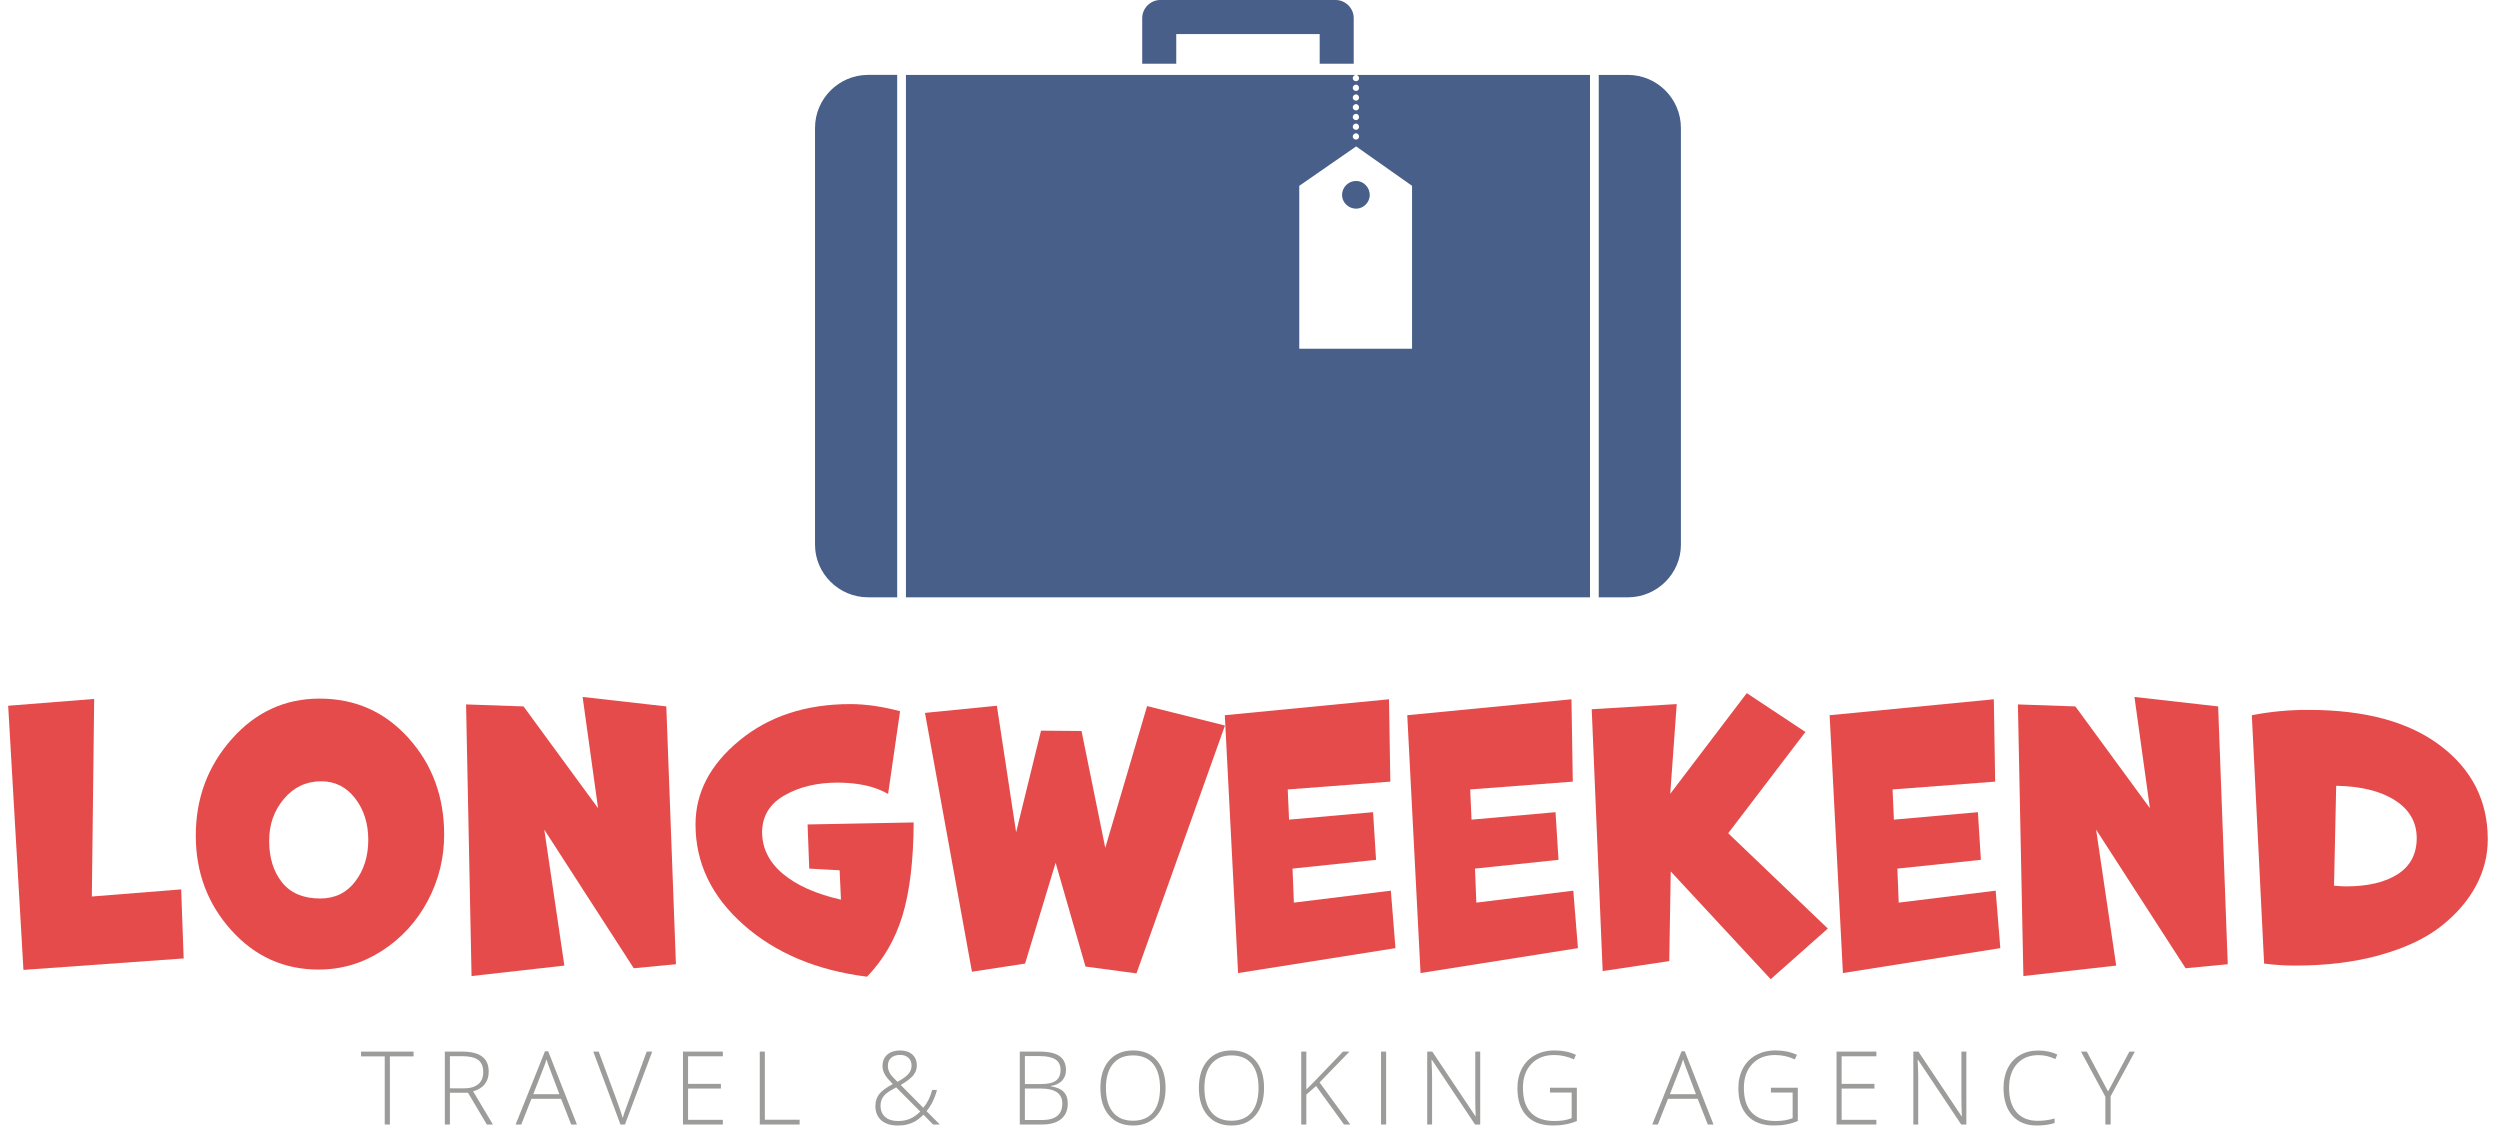 <?xml version="1.0" encoding="utf-8"?>
<!-- Generator: Adobe Illustrator 17.0.0, SVG Export Plug-In . SVG Version: 6.00 Build 0)  -->
<!DOCTYPE svg PUBLIC "-//W3C//DTD SVG 1.1//EN" "http://www.w3.org/Graphics/SVG/1.1/DTD/svg11.dtd">
<svg version="1.1" id="Layer_1" xmlns="http://www.w3.org/2000/svg" xmlns:xlink="http://www.w3.org/1999/xlink" x="0px" y="0px"
	 width="272.293px" height="123.588px" viewBox="0 0 272.293 123.588" enable-background="new 0 0 272.293 123.588"
	 xml:space="preserve">
<g>
	<path fill="#9C9C9B" d="M42.465,122.479h-0.56v-7.421h-2.58v-0.521h5.72v0.521h-2.58V122.479z"/>
	<path fill="#9C9C9B" d="M49.004,119.019v3.46H48.45v-7.942h1.89c0.985,0,1.713,0.182,2.184,0.546
		c0.471,0.364,0.706,0.912,0.706,1.643c0,0.532-0.14,0.981-0.421,1.347c-0.281,0.366-0.707,0.628-1.279,0.788l2.157,3.618h-0.663
		l-2.048-3.46H49.004z M49.004,118.541h1.516c0.67,0,1.19-0.149,1.559-0.448c0.369-0.299,0.554-0.74,0.554-1.323
		c0-0.605-0.181-1.045-0.543-1.32c-0.362-0.275-0.953-0.413-1.771-0.413h-1.315V118.541z"/>
	<path fill="#9C9C9B" d="M61.11,119.676h-3.227l-1.108,2.803h-0.614l3.194-7.975h0.353l3.129,7.975h-0.625L61.11,119.676z
		 M58.084,119.176h2.841l-1.081-2.863c-0.09-0.225-0.199-0.536-0.326-0.934c-0.098,0.348-0.205,0.663-0.32,0.945L58.084,119.176z"/>
	<path fill="#9C9C9B" d="M70.436,114.537h0.603l-2.971,7.942h-0.489l-2.961-7.942h0.592l1.999,5.405
		c0.304,0.815,0.509,1.427,0.614,1.836c0.073-0.272,0.216-0.694,0.429-1.266L70.436,114.537z"/>
	<path fill="#9C9C9B" d="M78.729,122.479h-4.341v-7.942h4.341v0.511h-3.786v3.004h3.575v0.511h-3.575v3.406h3.786V122.479z"/>
	<path fill="#9C9C9B" d="M82.752,122.479v-7.942h0.554v7.421h3.786v0.521H82.752z"/>
	<path fill="#9C9C9B" d="M95.345,120.464c0-0.5,0.133-0.925,0.399-1.277c0.266-0.351,0.763-0.722,1.491-1.114l-0.408-0.445
		c-0.239-0.257-0.416-0.509-0.532-0.755c-0.116-0.246-0.174-0.503-0.174-0.772c0-0.518,0.173-0.929,0.519-1.233
		c0.346-0.304,0.81-0.456,1.393-0.456c0.561,0,1.006,0.147,1.334,0.44c0.328,0.293,0.492,0.699,0.492,1.217
		c0,0.38-0.127,0.729-0.38,1.046c-0.253,0.317-0.712,0.669-1.374,1.057l2.455,2.483c0.221-0.261,0.409-0.545,0.565-0.853
		c0.156-0.308,0.291-0.672,0.407-1.092h0.522c-0.228,0.891-0.607,1.662-1.135,2.314l1.445,1.456h-0.733l-1.049-1.07
		c-0.333,0.326-0.63,0.564-0.891,0.714c-0.261,0.15-0.546,0.265-0.856,0.345c-0.31,0.08-0.662,0.12-1.057,0.12
		c-0.757,0-1.352-0.187-1.785-0.56C95.562,121.655,95.345,121.134,95.345,120.464z M97.817,122.099c0.464,0,0.888-0.079,1.274-0.236
		c0.386-0.158,0.765-0.423,1.138-0.796l-2.624-2.635c-0.493,0.261-0.848,0.482-1.068,0.666c-0.219,0.183-0.378,0.381-0.478,0.595
		c-0.1,0.214-0.15,0.464-0.15,0.75c0,0.518,0.168,0.923,0.505,1.217C96.752,121.952,97.22,122.099,97.817,122.099z M96.704,116.09
		c0,0.286,0.073,0.551,0.217,0.793c0.145,0.243,0.42,0.558,0.826,0.945c0.576-0.308,0.976-0.596,1.201-0.864
		c0.225-0.268,0.337-0.574,0.337-0.918c0-0.34-0.112-0.617-0.337-0.828c-0.224-0.212-0.529-0.318-0.913-0.318
		c-0.413,0-0.738,0.105-0.975,0.315S96.704,115.717,96.704,116.09z"/>
	<path fill="#9C9C9B" d="M111.073,114.537h2.178c0.981,0,1.702,0.167,2.162,0.5c0.46,0.333,0.69,0.837,0.69,1.51
		c0,0.46-0.14,0.843-0.421,1.149c-0.281,0.306-0.691,0.503-1.23,0.589v0.033c0.634,0.094,1.1,0.294,1.399,0.6
		c0.299,0.306,0.448,0.732,0.448,1.279c0,0.732-0.243,1.295-0.728,1.69c-0.485,0.395-1.173,0.592-2.064,0.592h-2.434V114.537z
		 M111.628,118.073h1.749c0.746,0,1.289-0.124,1.627-0.372c0.339-0.248,0.508-0.636,0.508-1.165c0-0.529-0.191-0.913-0.573-1.152
		c-0.382-0.239-0.952-0.358-1.709-0.358h-1.602V118.073z M111.628,118.562v3.428h1.869c1.47,0,2.206-0.597,2.206-1.793
		c0-1.09-0.775-1.635-2.325-1.635H111.628z"/>
	<path fill="#9C9C9B" d="M126.951,118.497c0,1.26-0.315,2.257-0.945,2.991c-0.63,0.733-1.499,1.1-2.608,1.1
		c-1.105,0-1.972-0.367-2.602-1.1c-0.63-0.733-0.945-1.734-0.945-3.001c0-1.264,0.318-2.259,0.953-2.985
		c0.636-0.726,1.504-1.089,2.605-1.089c1.108,0,1.975,0.365,2.602,1.095C126.637,116.236,126.951,117.233,126.951,118.497z
		 M120.454,118.497c0,1.137,0.254,2.016,0.76,2.638c0.507,0.621,1.235,0.932,2.184,0.932c0.956,0,1.687-0.308,2.192-0.923
		c0.505-0.616,0.758-1.498,0.758-2.646c0-1.144-0.253-2.022-0.758-2.632c-0.505-0.61-1.232-0.915-2.181-0.915
		c-0.945,0-1.674,0.308-2.187,0.923C120.71,116.489,120.454,117.363,120.454,118.497z"/>
	<path fill="#9C9C9B" d="M137.678,118.497c0,1.26-0.315,2.257-0.945,2.991c-0.63,0.733-1.499,1.1-2.607,1.1
		c-1.105,0-1.972-0.367-2.602-1.1c-0.63-0.733-0.945-1.734-0.945-3.001c0-1.264,0.318-2.259,0.953-2.985
		c0.635-0.726,1.504-1.089,2.605-1.089c1.108,0,1.976,0.365,2.602,1.095C137.365,116.236,137.678,117.233,137.678,118.497z
		 M131.181,118.497c0,1.137,0.253,2.016,0.761,2.638c0.507,0.621,1.235,0.932,2.184,0.932c0.956,0,1.687-0.308,2.192-0.923
		c0.505-0.616,0.758-1.498,0.758-2.646c0-1.144-0.253-2.022-0.758-2.632c-0.505-0.61-1.232-0.915-2.181-0.915
		c-0.945,0-1.674,0.308-2.186,0.923C131.437,116.489,131.181,117.363,131.181,118.497z"/>
	<path fill="#9C9C9B" d="M147.069,122.479h-0.681l-3.046-4.194l-1.061,0.934v3.259h-0.554v-7.942h0.554v4.129l0.88-0.88l3.115-3.249
		h0.706l-3.256,3.357L147.069,122.479z"/>
	<path fill="#9C9C9B" d="M150.419,122.479v-7.942h0.554v7.942H150.419z"/>
	<path fill="#9C9C9B" d="M161.22,122.479h-0.56l-4.704-7.051h-0.043c0.043,0.84,0.065,1.474,0.065,1.901v5.15h-0.533v-7.942H156
		l4.699,7.041h0.032c-0.032-0.652-0.049-1.271-0.049-1.858v-5.183h0.538V122.479z"/>
	<path fill="#9C9C9B" d="M168.819,118.475h2.928v3.623c-0.768,0.326-1.632,0.489-2.591,0.489c-1.253,0-2.215-0.354-2.881-1.062
		c-0.67-0.708-1.003-1.71-1.003-3.007c0-0.808,0.167-1.524,0.496-2.149c0.333-0.625,0.808-1.107,1.423-1.448
		c0.619-0.34,1.327-0.511,2.128-0.511c0.866,0,1.642,0.159,2.33,0.478l-0.223,0.5c-0.688-0.319-1.402-0.478-2.14-0.478
		c-1.047,0-1.878,0.323-2.49,0.97c-0.616,0.646-0.922,1.518-0.922,2.616c0,1.195,0.291,2.094,0.875,2.697
		c0.583,0.603,1.439,0.905,2.569,0.905c0.732,0,1.353-0.103,1.863-0.31v-2.792h-2.363V118.475z"/>
	<path fill="#9C9C9B" d="M184.904,119.676h-3.227l-1.108,2.803h-0.612l3.194-7.975h0.351l3.129,7.975h-0.623L184.904,119.676z
		 M181.88,119.176h2.839l-1.079-2.863c-0.09-0.225-0.199-0.536-0.326-0.934c-0.098,0.348-0.206,0.663-0.322,0.945L181.88,119.176z"
		/>
	<path fill="#9C9C9B" d="M192.883,118.475h2.93v3.623c-0.768,0.326-1.633,0.489-2.593,0.489c-1.253,0-2.213-0.354-2.881-1.062
		c-0.668-0.708-1.001-1.71-1.001-3.007c0-0.808,0.165-1.524,0.496-2.149c0.332-0.625,0.806-1.107,1.423-1.448
		c0.618-0.34,1.326-0.511,2.126-0.511c0.866,0,1.644,0.159,2.332,0.478l-0.224,0.5c-0.688-0.319-1.402-0.478-2.14-0.478
		c-1.047,0-1.876,0.323-2.49,0.97c-0.614,0.646-0.922,1.518-0.922,2.616c0,1.195,0.293,2.094,0.877,2.697
		c0.583,0.603,1.438,0.905,2.568,0.905c0.732,0,1.355-0.103,1.865-0.31v-2.792h-2.365V118.475z"/>
	<path fill="#9C9C9B" d="M204.371,122.479h-4.34v-7.942h4.34v0.511h-3.786v3.004h3.575v0.511h-3.575v3.406h3.786V122.479z"/>
	<path fill="#9C9C9B" d="M214.169,122.479h-0.56l-4.704-7.051h-0.043c0.043,0.84,0.065,1.474,0.065,1.901v5.15h-0.532v-7.942h0.554
		l4.699,7.041h0.032c-0.032-0.652-0.049-1.271-0.049-1.858v-5.183h0.538V122.479z"/>
	<path fill="#9C9C9B" d="M222.033,114.922c-0.996,0-1.78,0.319-2.352,0.956c-0.572,0.638-0.858,1.51-0.858,2.618
		c0,1.134,0.27,2.014,0.809,2.64s1.311,0.94,2.314,0.94c0.667,0,1.279-0.085,1.836-0.255v0.489
		c-0.525,0.185-1.181,0.277-1.967,0.277c-1.115,0-1.994-0.36-2.635-1.081c-0.641-0.721-0.961-1.728-0.961-3.02
		c0-0.808,0.152-1.519,0.46-2.135c0.304-0.616,0.746-1.091,1.318-1.426c0.576-0.335,1.242-0.503,2.003-0.503
		c0.775,0,1.469,0.145,2.081,0.434l-0.223,0.5C223.279,115.067,222.671,114.922,222.033,114.922z"/>
	<path fill="#9C9C9B" d="M229.603,118.883l2.325-4.346h0.598l-2.644,4.873v3.069h-0.572v-3.026l-2.655-4.916h0.634L229.603,118.883z
		"/>
</g>
<g>
	<path fill-rule="evenodd" clip-rule="evenodd" fill="#475F89" d="M126.367,0h19.117c1.059,0,1.959,0.901,1.959,1.96v4.981h-3.707
		V3.709h-15.622v3.232h-3.707V1.96C124.407,0.901,125.309,0,126.367,0L126.367,0z"/>
	<g>
		<path fill="#475F89" d="M146.172,21.244c0,0.795,0.688,1.484,1.536,1.484c0.795,0,1.483-0.689,1.483-1.484
			c0-0.847-0.688-1.536-1.483-1.536C146.86,19.708,146.172,20.397,146.172,21.244z"/>
		<path fill="#475F89" d="M88.77,13.933v45.404c0,3.125,2.595,5.72,5.773,5.72h3.176v-56.9h-3.176
			C91.365,8.159,88.77,10.755,88.77,13.933z"/>
		<path fill="#475F89" d="M177.309,8.159h-3.178v56.9h3.178c3.176,0,5.771-2.595,5.771-5.72V13.933
			C183.08,10.755,180.485,8.159,177.309,8.159z"/>
		<path fill="#475F89" d="M148.026,8.53c0,0.159-0.159,0.318-0.319,0.318c-0.212,0-0.371-0.159-0.371-0.318
			c0-0.212,0.159-0.371,0.371-0.371H98.672v56.9h74.506v-56.9h-25.471C147.867,8.159,148.026,8.318,148.026,8.53z M147.707,9.219
			c0.159,0,0.319,0.158,0.319,0.37c0,0.159-0.159,0.318-0.319,0.318c-0.212,0-0.371-0.159-0.371-0.318
			C147.336,9.377,147.495,9.219,147.707,9.219z M147.707,10.278c0.159,0,0.319,0.158,0.319,0.371c0,0.158-0.159,0.318-0.319,0.318
			c-0.212,0-0.371-0.159-0.371-0.318C147.336,10.437,147.495,10.278,147.707,10.278z M147.707,11.337
			c0.159,0,0.319,0.159,0.319,0.371c0,0.159-0.159,0.318-0.319,0.318c-0.212,0-0.371-0.159-0.371-0.318
			C147.336,11.497,147.495,11.337,147.707,11.337z M147.707,12.398c0.159,0,0.319,0.159,0.319,0.37c0,0.159-0.159,0.318-0.319,0.318
			c-0.212,0-0.371-0.158-0.371-0.318C147.336,12.556,147.495,12.398,147.707,12.398z M147.707,13.457
			c0.159,0,0.319,0.159,0.319,0.37c0,0.159-0.159,0.318-0.319,0.318c-0.212,0-0.371-0.158-0.371-0.318
			C147.336,13.616,147.495,13.457,147.707,13.457z M147.707,14.516c0.159,0,0.319,0.159,0.319,0.371
			c0,0.158-0.159,0.318-0.319,0.318c-0.212,0-0.371-0.159-0.371-0.318C147.336,14.676,147.495,14.516,147.707,14.516z
			 M153.797,37.986h-12.285V20.239l6.195-4.292l6.09,4.292V37.986z"/>
	</g>
</g>
<g>
	<path fill="#E44B4A" d="M20.004,104.39l-17.45,1.248L0.89,76.868l9.367-0.741l-0.253,21.519l9.729-0.777L20.004,104.39z"/>
	<path fill="#E44B4A" d="M34.696,105.602c-3.771,0-6.942-1.432-9.514-4.295s-3.858-6.296-3.858-10.299
		c0-4.05,1.301-7.55,3.903-10.497c2.602-2.947,5.794-4.421,9.578-4.421c3.89,0,7.124,1.438,9.703,4.313
		c2.579,2.875,3.868,6.374,3.868,10.497c0,2.568-0.598,4.977-1.793,7.225c-1.196,2.248-2.851,4.057-4.965,5.425
		C39.504,104.918,37.197,105.602,34.696,105.602z M34.877,97.862c1.606,0,2.88-0.62,3.822-1.862
		c0.942-1.241,1.413-2.751,1.413-4.529s-0.477-3.285-1.431-4.521c-0.954-1.235-2.186-1.854-3.695-1.854
		c-1.63,0-2.983,0.637-4.058,1.908s-1.612,2.794-1.612,4.565c0,1.857,0.468,3.37,1.403,4.539
		C31.656,97.278,33.042,97.862,34.877,97.862z"/>
	<path fill="#E44B4A" d="M73.62,105.023l-4.593,0.434L59.28,90.358l2.188,14.81l-10.108,1.14l-0.597-29.584l6.257,0.217
		l8.119,11.085L63.457,75.91l9.114,1.03L73.62,105.023z"/>
	<path fill="#E44B4A" d="M91.595,97.989l-0.145-3.201l-3.309-0.181l-0.181-4.81l11.555-0.218c-0.024,4.172-0.431,7.553-1.221,10.145
		c-0.79,2.593-2.077,4.811-3.86,6.655c-5.485-0.688-9.97-2.574-13.454-5.66s-5.226-6.727-5.226-10.922
		c0-3.484,1.603-6.54,4.81-9.168c3.207-2.628,7.227-3.942,12.061-3.942c1.651,0,3.454,0.259,5.407,0.777L96.73,86.47
		c-1.435-0.82-3.273-1.23-5.515-1.23c-2.219,0-4.135,0.459-5.75,1.375c-1.616,0.916-2.436,2.248-2.459,3.996
		c0,1.772,0.753,3.291,2.26,4.557S88.882,97.374,91.595,97.989z"/>
	<path fill="#E44B4A" d="M123.781,106.017l-5.551-0.741l-3.255-11.302l-3.327,10.977l-5.786,0.886l-5.117-28.191l7.83-0.777
		l2.097,13.779l2.712-11.066l4.412,0.036l2.586,12.73l4.557-15.443l8.481,2.116L123.781,106.017z"/>
	<path fill="#E44B4A" d="M151.991,103.268l-17.142,2.713l-1.446-28.082l17.883-1.736l0.145,8.969l-11.175,0.851l0.145,3.29
		l9.15-0.813l0.325,5.19l-9.096,0.954l0.145,3.708l10.561-1.303L151.991,103.268z"/>
	<path fill="#E44B4A" d="M171.864,103.268l-17.142,2.713l-1.447-28.082l17.884-1.736l0.145,8.969l-11.175,0.851l0.145,3.29
		l9.15-0.813l0.325,5.19l-9.096,0.954l0.145,3.708l10.561-1.303L171.864,103.268z"/>
	<path fill="#E44B4A" d="M199.08,101.135l-6.221,5.515l-10.886-11.735l-0.163,9.765l-7.251,1.085l-1.193-28.517l9.258-0.561
		l-0.705,9.771l8.336-10.965l6.384,4.231l-8.409,11.03L199.08,101.135z"/>
	<path fill="#E44B4A" d="M217.867,103.268l-17.142,2.713l-1.447-28.082l17.884-1.736l0.145,8.969l-11.175,0.851l0.145,3.29
		l9.15-0.813l0.325,5.19l-9.096,0.954l0.145,3.708l10.561-1.303L217.867,103.268z"/>
	<path fill="#E44B4A" d="M242.641,105.023l-4.593,0.434l-9.747-15.099l2.188,14.81l-10.108,1.14l-0.597-29.584l6.257,0.217
		l8.119,11.085l-1.682-12.115l9.114,1.03L242.641,105.023z"/>
	<path fill="#E44B4A" d="M246.601,104.951l-1.338-27.052c2.05-0.398,4.111-0.591,6.185-0.579c6.148,0,10.938,1.302,14.367,3.906
		c3.43,2.604,5.145,6.003,5.145,10.198c0,1.772-0.432,3.463-1.293,5.072c-0.862,1.609-2.122,3.068-3.779,4.376
		c-1.658,1.309-3.854,2.352-6.592,3.129c-2.736,0.777-5.835,1.166-9.294,1.166C248.845,105.168,247.711,105.095,246.601,104.951z
		 M254.45,85.584l-0.235,10.886c0.591,0.049,1.024,0.073,1.302,0.073c2.375,0,4.253-0.443,5.633-1.329
		c1.381-0.887,2.071-2.194,2.071-3.925c0-1.729-0.784-3.101-2.352-4.113S257.162,85.632,254.45,85.584z"/>
</g>
</svg>
